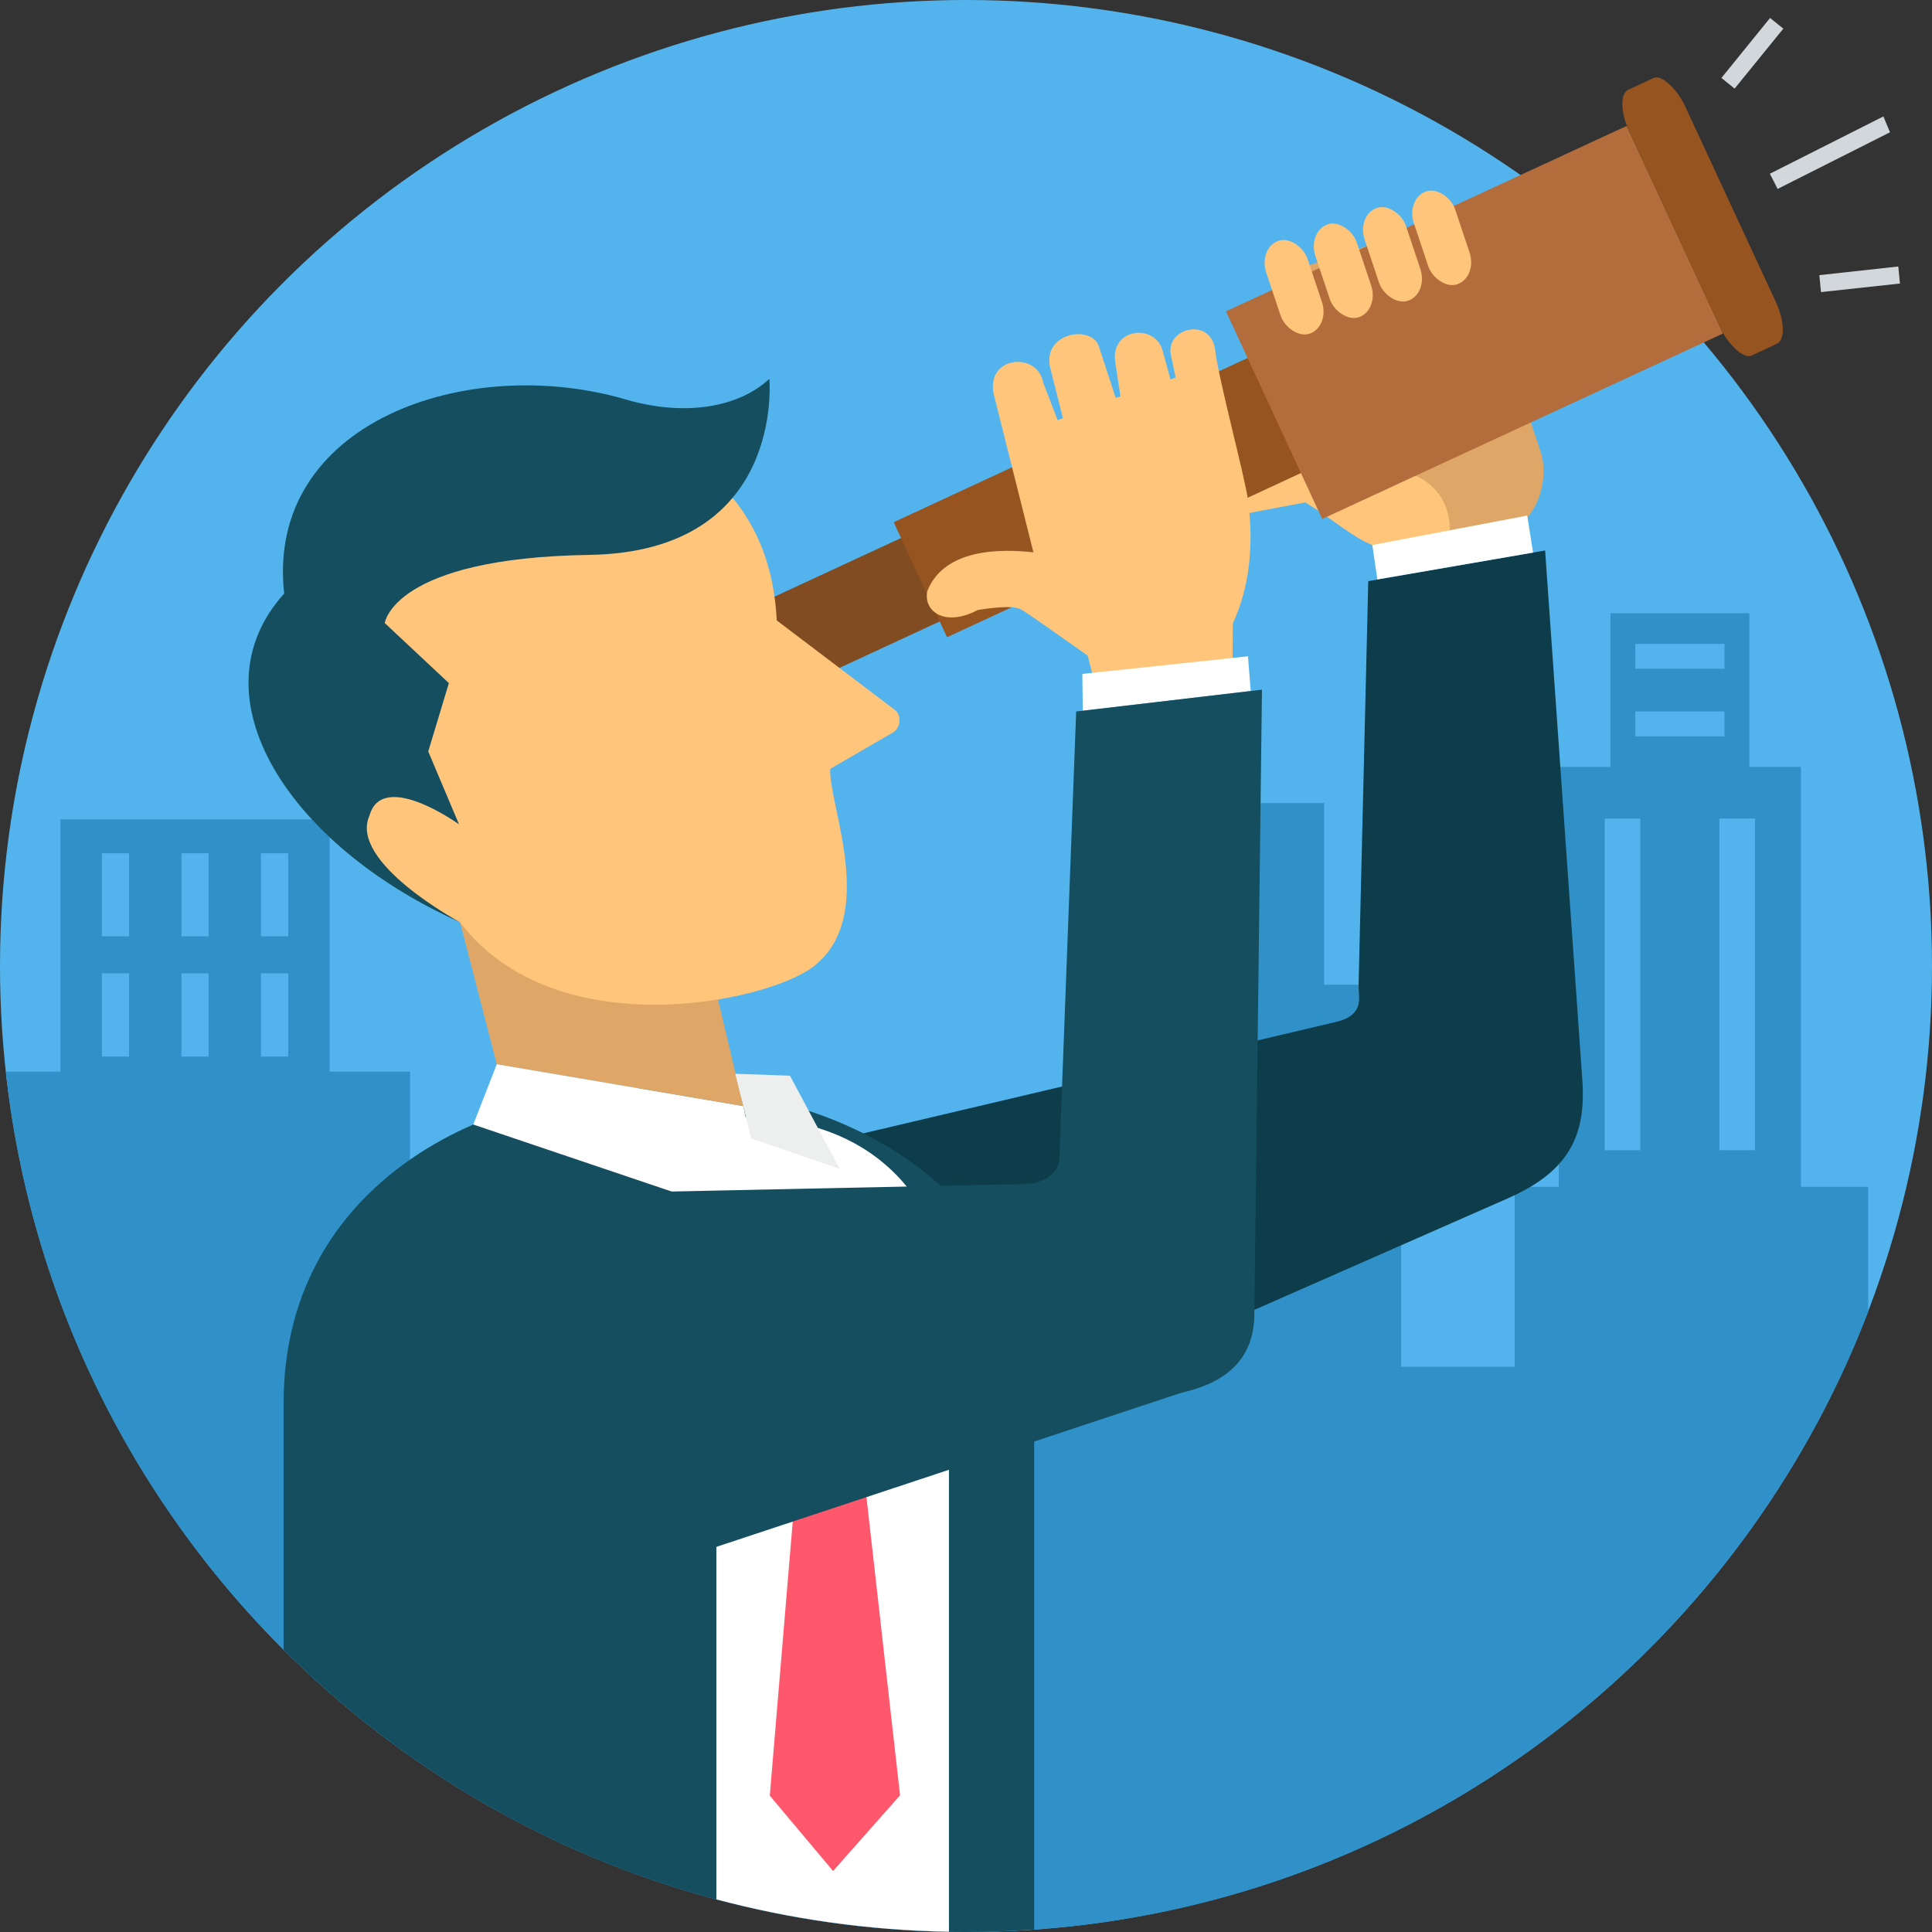 <?xml version="1.0" encoding="UTF-8"?><svg xmlns="http://www.w3.org/2000/svg" xmlns:xlink="http://www.w3.org/1999/xlink" clip-rule="evenodd" fill-rule="evenodd" height="20974.0" image-rendering="optimizeQuality" preserveAspectRatio="xMidYMid meet" shape-rendering="geometricPrecision" text-rendering="geometricPrecision" version="1.0" viewBox="0.0 0.0 20974.0 20974.0" width="20974.0" zoomAndPan="magnify"><rect x="0.0" y="0.0" width="20974.0" height="20974.0" fill="#333333" stroke="none"/><g><g><g><circle cx="10487" cy="10487" fill="#53b4ed" r="10487"/></g><g><path d="M63 11634l593 0 0 -2739 2923 0 0 2739 872 0 0 3286 6243 2300 0 -2382 1232 0 0 -4148 835 0 0 -1972 1614 0 0 1972 836 0 0 4148 1232 0 0 -1953 479 0 0 -4559 561 0 0 -1668 1508 0 0 1668 560 0 0 4559 730 0 0 1357c-1511,3937 -5325,6732 -9794,6732 -5405,0 -9853,-4088 -10424,-9340zm17690 -4644l968 0 0 270 -968 0 0 -270zm0 734l968 0 0 270 -968 0 0 -270zm-332 1162l386 0 0 3601 -386 0 0 -3601zm1245 0l386 0 0 3601 -386 0 0 -3601zm-15833 377l296 0 0 902 -296 0 0 -902zm0 1304l296 0 0 903 -296 0 0 -903zm-1727 0l295 0 0 903 -295 0 0 -903zm864 0l295 0 0 903 -295 0 0 -903zm-864 -1304l295 0 0 902 -295 0 0 -902zm864 0l295 0 0 902 -295 0 0 -902z" fill="#3091c9"/></g><g><g><path d="M14124 2908l1226 -406c313,-104 606,84 710,397l666 2009c104,314 -60,802 -387,844l-873 114c-639,84 -1117,-686 -1240,-1056l-389 -1174c-104,-313 -26,-624 287,-728z" fill="#dea767"/></g><g><path d="M9299 12321l5176 -1220c99,-23 189,-49 245,-133 57,-85 27,-177 29,-278l105 -4381 1920 -333 404 5750c41,590 -135,987 -806,1282l-6690 2944 -383 -3631z" fill="#0d3d4a"/></g><g><path d="M13826 5059c235,-86 459,-164 820,28 1050,-112 1122,522 1086,742 -778,347 -949,3 -1561,-375l-635 120c0,0 -202,-361 290,-515z" fill="#ffc57a"/></g><g><path d="M11227 15229l0 5718c-245,17 -491,27 -740,27 -2892,0 -5511,-1171 -7408,-3064l0 -2681c0,-4566 8148,-4566 8148,0z" fill="#154e5e"/></g><g><path d="M7223 12215l554 627 0 7778c807,215 1653,336 2525,351l0 -6622c73,-1022 -657,-2604 -3079,-2134z" fill="#fff"/></g><g><path d="M4994 10011L5393 11554 8069 12008 7713 10504z" fill="#dea767"/></g><g><path d="M0 0H2663V881H0z" fill="#814c21" transform="matrix(.693 -.321 .477 1.028 7980.12 6675.32)"/></g><g><path d="M9702 5669L13644 3840 14223 5089 10281 6918z" fill="#965520"/></g><g><path d="M13309 3380L17659 1367 18705 3621 14354 5634z" fill="#b36c3b"/></g><g><rect fill="#965520" height="3502" rx="462" ry="462" transform="matrix(.355 -.165 .382 .824 17512.6 1050.77)" width="1700"/></g><g><path d="M8899 13015L9050 13086 9771 19490 9044 20312 8357 19494z" fill="#ff576b"/></g><g><path d="M8432 6735l1283 972c75,57 63,197 -19,244l-683 396c-20,389 522,1600 -182,2146 -502,388 -2804,877 -3837,-481 -2287,-1104 -2170,-2372 -1909,-3568 491,-2248 5203,-2783 5347,291z" fill="#ffc57a"/></g><g><path d="M8352 4113c0,0 177,1878 -1955,1911 -2131,33 -2220,740 -2220,740l696 652 -224 742 334 791c0,0 -830,-598 -972,-95 -229,507 983,1158 983,1158 -1854,-831 -2913,-2455 -1909,-3568 -205,-1857 1985,-2614 3713,-2106 617,181 1211,95 1554,-225z" fill="#154e5e"/></g><g><rect fill="#ffc57a" height="1147" rx="307" ry="307" transform="matrix(.73 -.244 .294 .879 13655.9 2689.17)" width="614"/></g><g><rect fill="#ffc57a" height="1147" rx="307" ry="307" transform="matrix(.73 -.244 .294 .879 14190.1 2510.4)" width="614"/></g><g><rect fill="#ffc57a" height="1147" rx="307" ry="307" transform="matrix(.73 -.244 .294 .879 14724.4 2331.64)" width="614"/></g><g><rect fill="#ffc57a" height="1147" rx="307" ry="307" transform="matrix(.73 -.244 .294 .879 15258.6 2152.87)" width="614"/></g><g><path d="M10613 6623c0,0 368,-67 472,-7 104,61 723,502 723,502l71 277 1501 -191 4 -438c174,-370 231,-832 166,-1329 -34,-260 -324,-1325 -360,-1650 -56,-349 -539,-224 -479,67l52 244 -56 21 -83 -303c-76,-310 -571,-260 -517,116l57 372 -52 16 -185 -567c-91,-231 -610,-137 -527,235l139 551 -57 23 -158 -411c-61,-335 -615,-289 -538,120l433 1725c-556,-61 -1004,46 -1152,421 -46,222 195,393 546,206z" fill="#ffc57a"/></g><g><path d="M11750 7316L11755 7716 13578 7502 13548 7125z" fill="#fff"/></g><g><path d="M18688 846L19216 195 19360 311 18831 962z" fill="#d2d7dc" fill-rule="nonzero"/></g><g><path d="M19214 1886L20446 1264 20518 1436 19298 2051z" fill="#d2d7dc" fill-rule="nonzero"/></g><g><path d="M19751 2987L20608 2893 20626 3078 19769 3171z" fill="#d2d7dc" fill-rule="nonzero"/></g><g><path d="M8576 11678L9116 12689 8155 12359 7982 11657z" fill="#edeeee"/></g><g><path d="M5393 11554L8069 12008 8347 13292 5138 12208z" fill="#fff"/></g><g><path d="M7154 12938l3975 -84c173,-3 364,-100 371,-273l183 -4857 2017 -237 -83 6796c-9,708 -692,804 -823,847l-5524 1831c-2372,129 -3559,-3672 -116,-4023z" fill="#154e5e"/></g><g><path d="M14953 6290L14898 5917 16580 5597 16643 5999z" fill="#fff"/></g></g></g></g></svg>